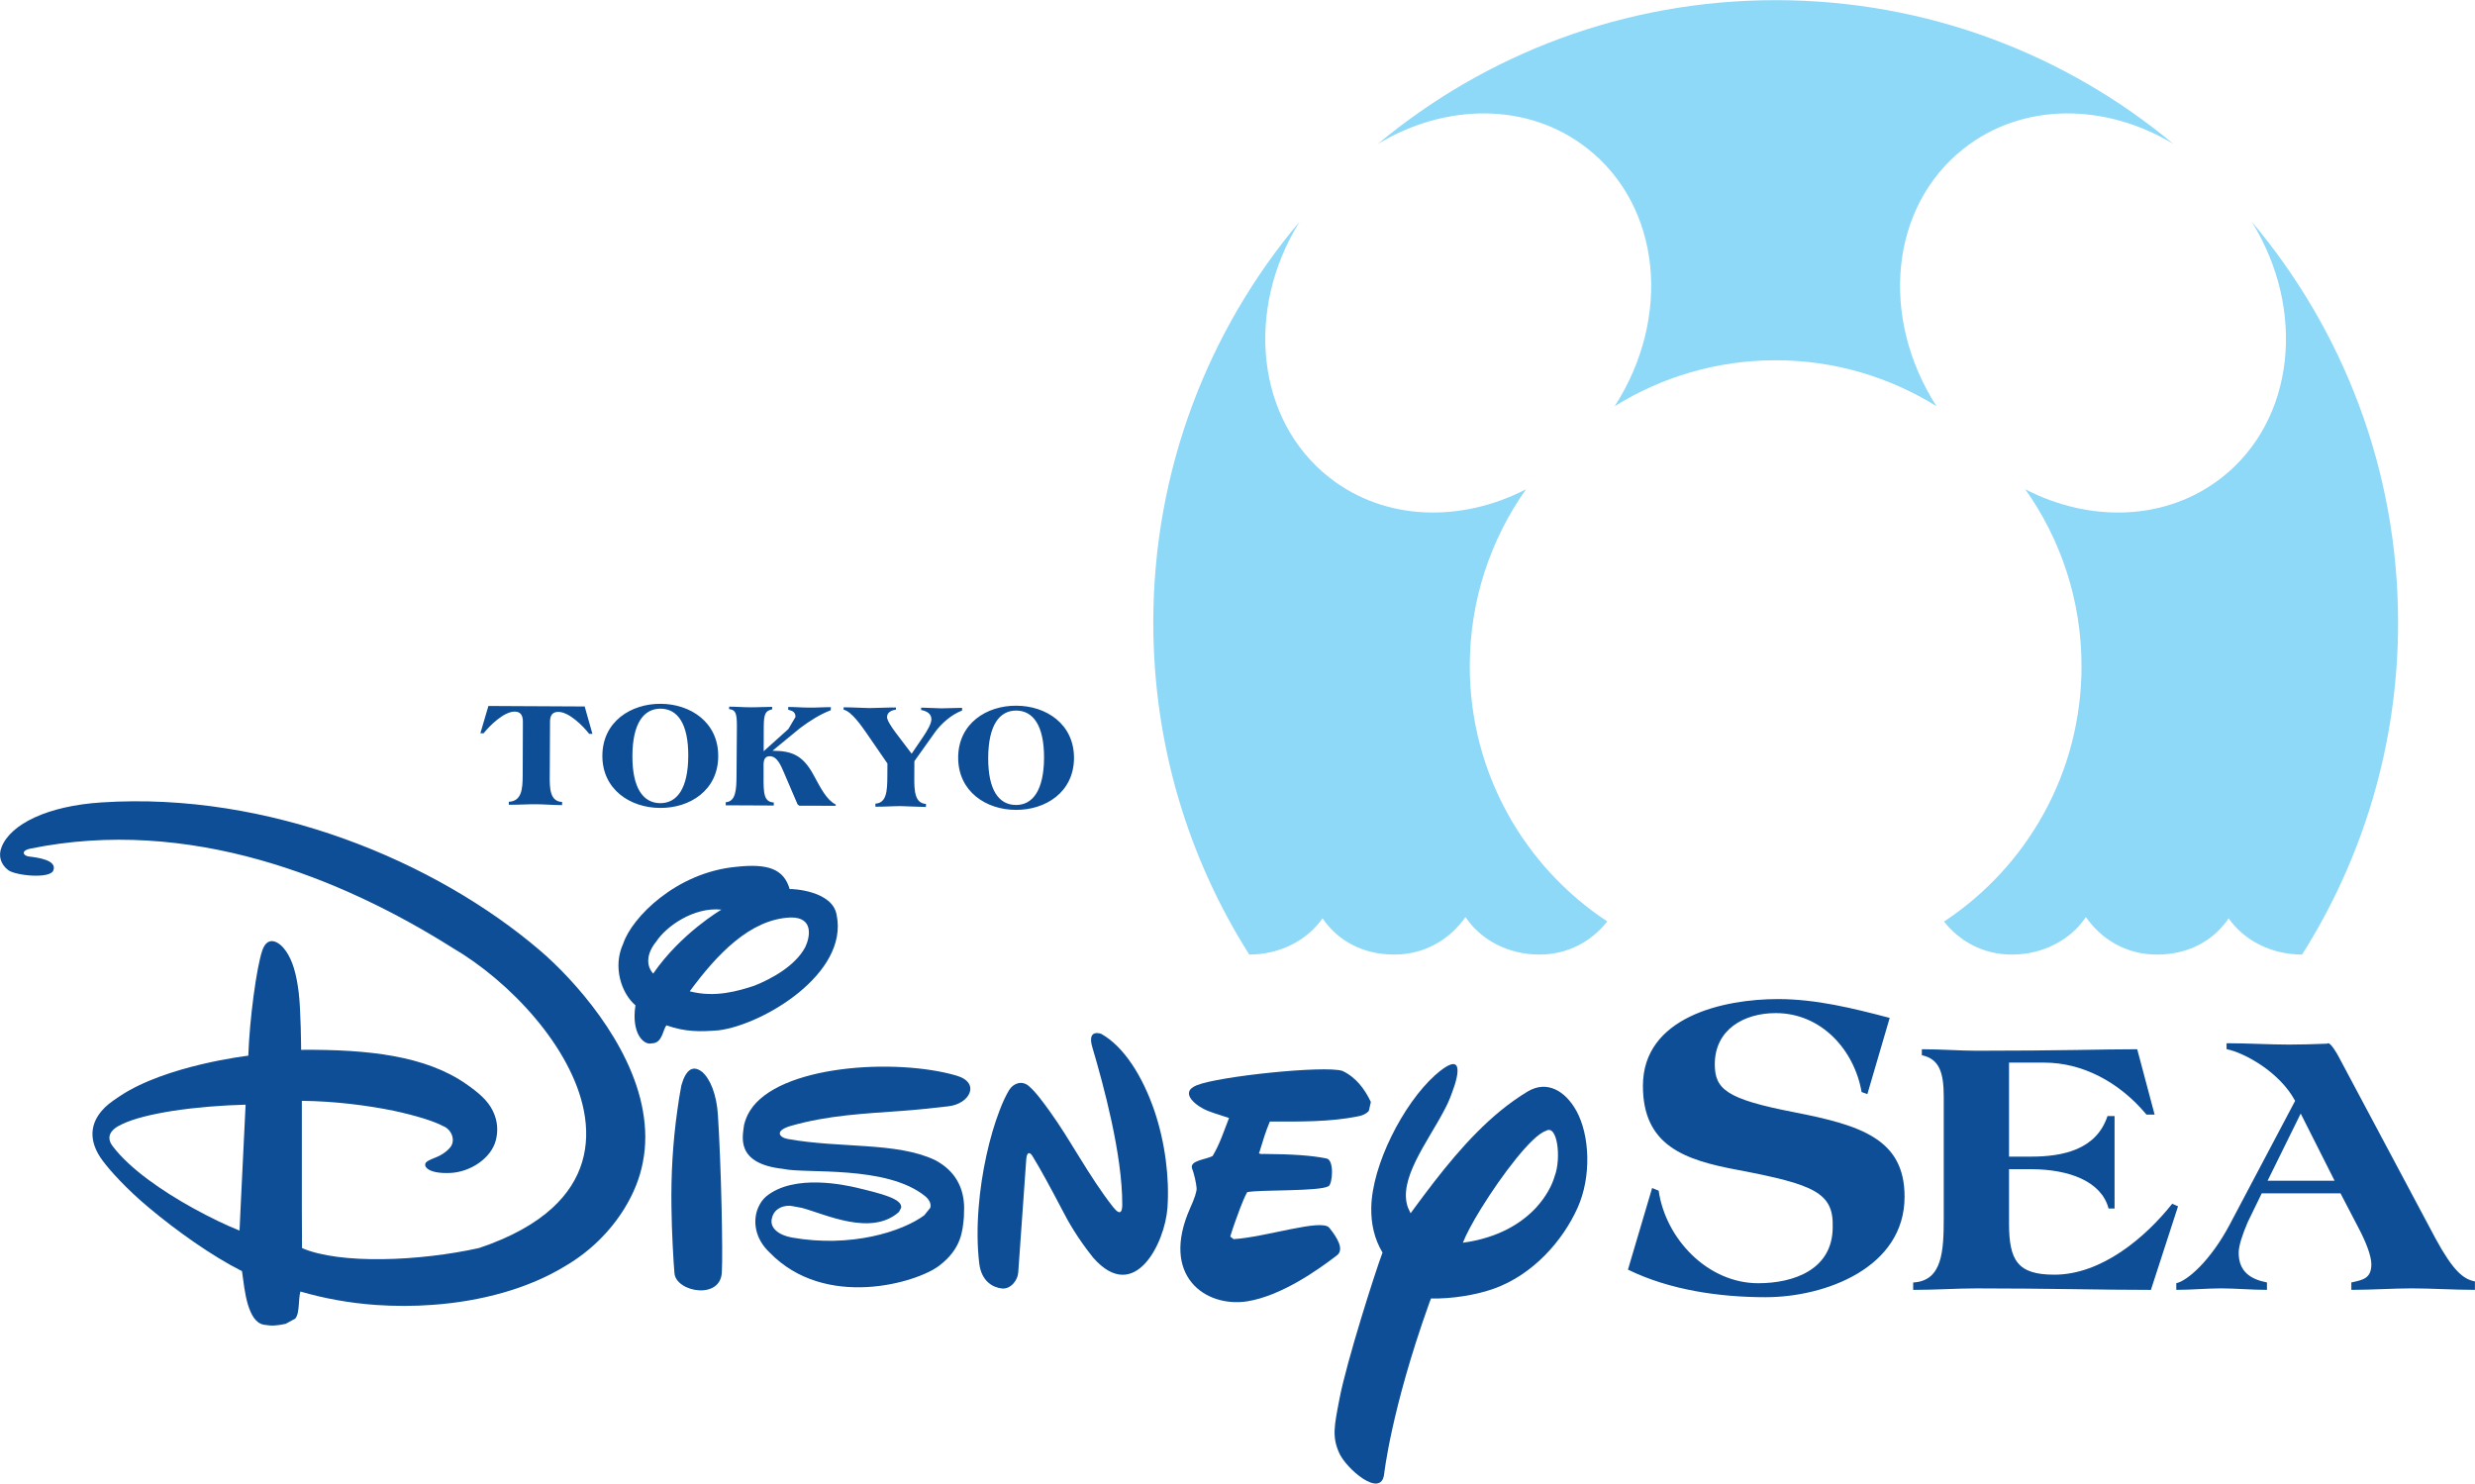 <?xml version="1.0" encoding="UTF-8" standalone="no"?>
<svg
   xmlns:dc="http://purl.org/dc/elements/1.1/"
   xmlns:cc="http://creativecommons.org/ns#"
   xmlns:rdf="http://www.w3.org/1999/02/22-rdf-syntax-ns#"
   xmlns:svg="http://www.w3.org/2000/svg"
   xmlns="http://www.w3.org/2000/svg"
   xmlns:sodipodi="http://sodipodi.sourceforge.net/DTD/sodipodi-0.dtd"
   xmlns:inkscape="http://www.inkscape.org/namespaces/inkscape"
   id="svg8666"
   version="1.1"
   viewBox="0 0 83.409 50"
   height="50mm"
   width="83.409mm"
   sodipodi:docname="Tokyo_DisneySea_logo.svg"
   inkscape:version="0.92.1 r15371">
  <sodipodi:namedview
     pagecolor="#ffffff"
     bordercolor="#666666"
     borderopacity="1"
     objecttolerance="10"
     gridtolerance="10"
     guidetolerance="10"
     inkscape:pageopacity="0"
     inkscape:pageshadow="2"
     inkscape:window-width="1680"
     inkscape:window-height="987"
     id="namedview32"
     showgrid="false"
     fit-margin-top="0"
     fit-margin-left="0"
     fit-margin-right="0"
     fit-margin-bottom="0"
     inkscape:zoom="2.8284271"
     inkscape:cx="174.08803"
     inkscape:cy="79.513744"
     inkscape:window-x="-8"
     inkscape:window-y="-8"
     inkscape:window-maximized="1"
     inkscape:current-layer="layer1" />
  <defs
     id="defs8660" />
  <g
     transform="translate(-122.564,-128.765)"
     id="layer1">
    <g
       transform="matrix(1.529,0,0,-1.529,146.757,166.323)"
       id="g7700">
      <path
         id="path7702"
         style="fill:#0e4e96;fill-opacity:1;fill-rule:nonzero;stroke:none"
         d="M 0,0 C -0.029,0.437 -0.166,0.781 -0.346,0.937 -0.549,1.096 -0.705,0.994 -0.805,0.64 -0.84,0.453 -0.871,0.267 -0.895,0.08 c -0.099,-0.703 -0.14,-1.416 -0.128,-2.138 0.005,-0.497 0.044,-1.2 0.066,-1.441 C -0.922,-3.922 0.094,-4.1 0.088,-3.444 0.1,-3.276 0.096,-2.709 0.082,-2.058 0.066,-1.329 0.033,-0.496 0,0"
         inkscape:connector-curvature="0" />
    </g>
    <g
       transform="matrix(1.529,0,0,-1.529,143.625,169.469)"
       id="g7704" />
    <g
       transform="matrix(1.529,0,0,-1.529,130.672,169.469)"
       id="g7708">
      <path
         id="path7710"
         style="fill:#0e4e96;fill-opacity:1;fill-rule:nonzero;stroke:none"
         d="M 0,0 0.104,2.137 0.111,2.273 C -0.389,2.261 -0.971,2.216 -1.492,2.137 -1.943,2.065 -2.354,1.97 -2.619,1.84 -2.883,1.721 -2.971,1.549 -2.813,1.35 -2.434,0.853 -1.721,0.366 -1.061,0 c 0.393,-0.218 0.766,-0.394 1.038,-0.502 z M 8.469,0 C 8.154,-0.518 7.697,-0.965 7.172,-1.274 6.346,-1.782 5.303,-2.062 4.232,-2.139 3.814,-2.17 3.396,-2.17 2.98,-2.141 2.404,-2.1 1.84,-1.998 1.318,-1.845 1.295,-1.931 1.291,-2.035 1.283,-2.139 1.273,-2.252 1.266,-2.364 1.205,-2.442 L 0.994,-2.557 C 0.809,-2.597 0.697,-2.608 0.518,-2.578 0.326,-2.546 0.23,-2.348 0.164,-2.141 0.09,-1.902 0.063,-1.615 0.031,-1.397 -0.637,-1.06 -1.41,-0.508 -2.018,0 -2.523,0.422 -2.877,0.819 -3.041,1.04 -3.311,1.402 -3.359,1.789 -3.061,2.137 -2.963,2.251 -2.873,2.321 -2.664,2.46 -1.641,3.144 0.17,3.353 0.17,3.353 0.197,4.145 0.35,5.304 0.48,5.676 0.596,6.012 0.852,5.874 1,5.658 1.15,5.442 1.229,5.153 1.279,4.762 1.33,4.372 1.334,3.482 1.334,3.482 2.813,3.493 4.076,3.353 4.973,2.728 5.244,2.538 5.449,2.366 5.559,2.137 5.676,1.901 5.674,1.672 5.625,1.486 5.52,1.084 5.055,0.786 4.619,0.768 4.105,0.745 4,0.937 4.105,1.016 4.219,1.104 4.424,1.11 4.613,1.323 4.75,1.475 4.656,1.734 4.455,1.805 4.27,1.906 3.879,2.03 3.375,2.139 2.805,2.255 2.09,2.35 1.35,2.358 V 0 l 0.004,-0.888 c 0.837,-0.362 2.597,-0.29 3.904,0.002 0.715,0.24 1.244,0.543 1.617,0.886 m 1.594,0 c 0.191,0.313 0.33,0.65 0.396,0.998 0.077,0.383 0.069,0.764 0.002,1.139 -0.263,1.503 -1.523,2.898 -2.267,3.534 -2.303,1.968 -5.973,3.507 -9.668,3.264 -1.186,-0.077 -1.998,-0.476 -2.199,-0.982 -0.08,-0.198 -0.018,-0.384 0.144,-0.509 0.158,-0.122 0.924,-0.2 0.996,-0.008 0.088,0.228 -0.34,0.284 -0.545,0.308 -0.13,0.02 -0.166,0.132 0.034,0.172 3.502,0.716 6.849,-0.637 9.304,-2.183 1.274,-0.744 2.627,-2.191 2.901,-3.596 0.15,-0.766 -0.02,-1.52 -0.692,-2.137"
         inkscape:connector-curvature="0" />
    </g>
    <g
       transform="matrix(1.529,0,0,-1.529,149.208,159.685)"
       id="g7712">
      <path
         id="path7714"
         style="fill:#0e4e96;fill-opacity:1;fill-rule:nonzero;stroke:none"
         d="m 0,0 c -0.896,-0.035 -1.631,-0.823 -2.223,-1.627 0.559,-0.147 1.069,0.008 1.42,0.122 0.401,0.16 0.91,0.444 1.127,0.854 C 0.426,-0.435 0.518,0.008 0,0 m -1.525,0.173 c -0.616,0.063 -1.223,-0.375 -1.436,-0.703 -0.199,-0.242 -0.242,-0.513 -0.068,-0.707 0.613,0.891 1.504,1.41 1.504,1.41 m -0.061,-2.66 c -0.406,-0.032 -0.727,-0.039 -1.148,0.109 -0.084,-0.078 -0.084,-0.398 -0.327,-0.396 -0.171,-0.048 -0.455,0.211 -0.359,0.838 -0.309,0.263 -0.508,0.851 -0.268,1.363 0.186,0.567 1.165,1.568 2.493,1.69 0.703,0.077 1.047,-0.052 1.174,-0.491 0.056,0.008 0.945,-0.035 1.035,-0.568 0.271,-1.292 -1.621,-2.422 -2.6,-2.545"
         inkscape:connector-curvature="0" />
    </g>
    <g
       transform="matrix(1.529,0,0,-1.529,152.984,166.201)"
       id="g7716">
      <path
         id="path7718"
         style="fill:#0e4e96;fill-opacity:1;fill-rule:nonzero;stroke:none"
         d="M 0,0 C 0.328,0.024 0.658,0.06 1.006,0.1 1.475,0.149 1.727,0.617 1.188,0.776 -0.154,1.169 -2.738,1.009 -3.365,0.002 -3.426,-0.095 -3.469,-0.2 -3.496,-0.313 c -0.025,-0.235 -0.211,-0.852 0.867,-0.967 0.477,-0.112 2.291,0.092 3.137,-0.611 0.097,-0.088 0.121,-0.173 0.101,-0.246 L 0.477,-2.302 c -0.491,-0.363 -1.622,-0.72 -2.916,-0.491 -0.293,0.052 -0.506,0.215 -0.44,0.436 0.027,0.111 0.098,0.181 0.176,0.22 0.094,0.046 0.203,0.054 0.271,0.037 l 0.211,-0.039 c 0.52,-0.14 1.528,-0.633 2.139,-0.09 l 0.049,0.092 c 0.031,0.196 -0.426,0.31 -0.994,0.446 -0.194,0.042 -1.364,0.322 -1.989,-0.202 -0.074,-0.066 -0.129,-0.148 -0.17,-0.244 -0.123,-0.291 -0.07,-0.68 0.252,-0.984 1.227,-1.268 3.241,-0.669 3.733,-0.297 0.514,0.387 0.521,0.795 0.551,1.075 l 0.005,0.206 c -0.003,0.431 -0.189,0.818 -0.65,1.056 -0.851,0.397 -2.078,0.252 -3.234,0.46 -0.196,0.035 -0.299,0.181 0.056,0.287 C -1.635,-0.093 -0.836,-0.062 0,0"
         inkscape:connector-curvature="0" />
    </g>
    <g
       transform="matrix(1.529,0,0,-1.529,162.677,169.469)"
       id="g7720">
      <path
         id="path7722"
         style="fill:#0e4e96;fill-opacity:1;fill-rule:nonzero;stroke:none"
         d="M 0,0 C 0.092,0.201 0.148,0.369 0.139,0.437 0.131,0.551 0.082,0.761 0.037,0.875 -0.008,1.044 0.344,1.063 0.492,1.141 0.65,1.402 0.742,1.694 0.854,1.979 0.717,2.028 0.543,2.075 0.387,2.137 0.16,2.223 -0.266,2.532 0.137,2.699 0.613,2.898 2.971,3.144 3.355,3.017 3.65,2.878 3.846,2.617 3.98,2.333 L 3.936,2.137 C 3.879,2.068 3.779,2.028 3.686,2.014 3.072,1.89 2.412,1.901 1.754,1.901 1.662,1.686 1.594,1.457 1.525,1.23 1.525,1.23 1.467,1.176 1.629,1.187 2.232,1.183 2.672,1.155 3.004,1.087 3.178,1.052 3.135,0.528 3.049,0.477 2.84,0.356 1.543,0.404 1.254,0.345 1.195,0.236 1.148,0.119 1.102,0 1.025,-0.206 0.945,-0.421 0.881,-0.634 l 0.074,-0.057 c 0.715,0.045 1.94,0.458 2.108,0.252 C 3.23,-0.646 3.408,-0.921 3.227,-1.052 2.814,-1.369 2.008,-1.941 1.252,-2.062 0.338,-2.202 -0.672,-1.506 0,0"
         inkscape:connector-curvature="0" />
    </g>
    <g
       transform="matrix(1.529,0,0,-1.529,170.237,169.469)"
       id="g7724">
      <path
         id="path7726"
         style="fill:#0e4e96;fill-opacity:1;fill-rule:nonzero;stroke:none"
         d="M 0,0 -0.088,-0.12 -0.145,0 C -0.373,0.615 0.279,1.438 0.646,2.137 0.723,2.282 0.76,2.358 0.83,2.552 0.988,2.967 1.082,3.484 0.447,2.919 -0.252,2.288 -0.943,0.937 -0.955,0 -0.961,-0.343 -0.891,-0.681 -0.707,-0.987 -0.854,-1.369 -1.5,-3.391 -1.656,-4.212 -1.771,-4.81 -1.824,-5.047 -1.66,-5.408 c 0.152,-0.341 0.918,-1.006 0.988,-0.466 0,0 0.154,1.419 0.981,3.735 l 0.052,0.141 c 0.463,-0.012 1,0.078 1.387,0.216 C 2.611,-1.473 3.266,-0.727 3.592,0 3.904,0.691 3.859,1.608 3.566,2.137 3.316,2.587 2.914,2.811 2.498,2.567 2.285,2.439 2.086,2.296 1.893,2.139 1.17,1.545 0.564,0.765 0,0 M 1.064,-0.77 C 1.133,-0.59 1.283,-0.31 1.475,0 1.924,0.723 2.584,1.598 2.895,1.696 3.148,1.853 3.238,1.087 3.086,0.694 3.035,0.512 2.906,0.251 2.674,0 2.357,-0.339 1.85,-0.662 1.064,-0.77"
         inkscape:connector-curvature="0" />
    </g>
    <g
       transform="matrix(1.529,0,0,-1.529,156.879,171.651)"
       id="g7728">
      <path
         id="path7730"
         style="fill:#0e4e96;fill-opacity:1;fill-rule:nonzero;stroke:none"
         d="m 0,0 c -0.012,-0.168 -0.16,-0.365 -0.354,-0.352 -0.205,0.022 -0.455,0.156 -0.505,0.551 -0.047,0.39 -0.047,0.81 -0.014,1.228 0.062,0.796 0.246,1.584 0.459,2.138 0.068,0.183 0.141,0.336 0.213,0.457 0.103,0.161 0.285,0.209 0.424,0.097 C 0.383,3.987 0.543,3.762 0.688,3.563 1.166,2.903 1.547,2.137 2.09,1.445 2.27,1.216 2.293,1.381 2.293,1.499 2.295,2.607 1.881,4.128 1.633,4.967 1.572,5.168 1.598,5.33 1.826,5.263 2.328,4.985 2.742,4.325 3.002,3.563 3.238,2.868 3.336,2.083 3.289,1.427 3.236,0.663 2.568,-0.717 1.652,0.328 1.313,0.754 1.115,1.093 0.945,1.427 0.748,1.804 0.473,2.314 0.311,2.572 0.258,2.654 0.195,2.669 0.178,2.511 0.172,2.407 0.035,0.506 0,0"
         inkscape:connector-curvature="0" />
    </g>
    <g
       transform="matrix(1.529,0,0,-1.529,161.431,149.747)"
       id="g7732">
      <path
         id="path7734"
         style="fill:#8ed8f8;fill-opacity:1;fill-rule:nonzero;stroke:none"
         d="M 0,0 C 0,3.367 1.213,6.45 3.223,8.835 2.016,6.891 2.268,4.458 3.887,3.192 5.105,2.239 6.781,2.199 8.215,2.938 7.436,1.838 6.975,0.492 6.975,-0.96 c 0,-2.35 1.203,-4.423 3.031,-5.627 -0.34,-0.431 -0.86,-0.73 -1.494,-0.73 -0.698,0 -1.303,0.331 -1.631,0.827 -0.338,-0.483 -0.887,-0.827 -1.568,-0.827 -0.696,0 -1.249,0.306 -1.583,0.8 -0.332,-0.48 -0.933,-0.8 -1.615,-0.8 C 0.773,-5.2 0,-2.689 0,0 m 4.949,10.55 c 2.377,1.978 5.432,3.169 8.768,3.169 3.334,0 6.39,-1.191 8.767,-3.169 -1.492,0.901 -3.31,0.925 -4.613,-0.095 C 16.234,9.174 16.006,6.724 17.262,4.77 16.23,5.41 15.02,5.782 13.717,5.782 12.414,5.782 11.199,5.41 10.17,4.77 11.428,6.724 11.199,9.174 9.561,10.455 8.26,11.475 6.441,11.451 4.949,10.55 M 24.211,8.835 C 26.221,6.45 27.436,3.367 27.436,0 c 0,-2.689 -0.778,-5.2 -2.116,-7.317 -0.685,0 -1.287,0.32 -1.619,0.8 -0.33,-0.494 -0.887,-0.8 -1.58,-0.8 -0.683,0 -1.232,0.344 -1.566,0.827 -0.33,-0.496 -0.938,-0.827 -1.631,-0.827 -0.635,0 -1.156,0.297 -1.496,0.727 1.828,1.207 3.031,3.278 3.031,5.63 0,1.452 -0.459,2.798 -1.24,3.898 1.431,-0.739 3.107,-0.699 4.326,0.254 1.621,1.266 1.871,3.699 0.666,5.643"
         inkscape:connector-curvature="0" />
    </g>
    <g
       transform="matrix(1.529,0,0,-1.529,183.014,166.245)"
       id="g7736">
      <path
         id="path7738"
         style="fill:#0e4e96;fill-opacity:1;fill-rule:nonzero;stroke:none"
         d="m 0,0 c -1.479,0.287 -1.74,0.503 -1.74,1.055 0,0.762 0.636,1.128 1.344,1.128 1.003,0 1.73,-0.809 1.892,-1.74 l 0.127,-0.046 0.492,1.68 c -0.81,0.213 -1.623,0.415 -2.463,0.415 -1.209,0 -2.976,-0.396 -2.976,-1.913 0,-1.314 0.908,-1.634 2.097,-1.854 1.68,-0.32 2.108,-0.502 2.086,-1.258 0,-0.938 -0.859,-1.238 -1.642,-1.238 -1.112,0 -2.041,0.976 -2.194,2.04 l -0.144,0.059 -0.533,-1.799 c 0.92,-0.451 2.021,-0.608 3.035,-0.608 1.314,0 3.062,0.649 3.062,2.215 C 2.443,-0.59 1.479,-0.289 0,0"
         inkscape:connector-curvature="0" />
    </g>
    <g
       transform="matrix(1.529,0,0,-1.529,195.768,169.333)"
       id="g7740">
      <path
         id="path7742"
         style="fill:#0e4e96;fill-opacity:1;fill-rule:nonzero;stroke:none"
         d="m 0,0 c -0.592,-0.745 -1.557,-1.563 -2.598,-1.563 -0.808,0 -0.998,0.311 -0.998,1.129 v 1.196 h 0.483 c 0.843,0 1.556,-0.271 1.711,-0.867 H -1.27 V 1.933 H -1.426 C -1.672,1.188 -2.416,1.039 -3.113,1.039 h -0.483 v 2.072 h 0.78 c 0.826,0 1.644,-0.418 2.25,-1.146 h 0.179 l -0.384,1.441 c -0.786,0 -1.629,-0.033 -3.543,-0.033 -0.37,0 -0.762,0.033 -1.204,0.033 V 3.274 C -5.135,3.193 -5.035,2.898 -5.035,2.358 V -0.31 c 0,-0.737 -0.031,-1.392 -0.674,-1.425 v -0.163 c 0.494,0 0.961,0.033 1.395,0.033 1.587,0 2.716,-0.033 3.845,-0.033 l 0.598,1.842"
         inkscape:connector-curvature="0" />
    </g>
    <g
       transform="matrix(1.529,0,0,-1.529,198.983,168.557)"
       id="g7744">
      <path
         id="path7746"
         style="fill:#0e4e96;fill-opacity:1;fill-rule:nonzero;stroke:none"
         d="M 0,0 0.73,1.481 1.477,0 Z M 3.703,-1.276 1.574,2.72 C 1.525,2.818 1.395,3.031 1.336,3.031 L 1.309,3.021 C 1.018,3.009 0.725,3.001 0.473,3.001 c -0.426,0 -0.909,0.03 -1.377,0.03 V 2.901 C -0.5,2.818 0.266,2.394 0.607,1.761 L -0.834,-0.965 C -1.26,-1.768 -1.773,-2.209 -2.012,-2.258 v -0.147 c 0.336,0 0.68,0.033 0.983,0.033 0.3,0 0.679,-0.033 1.015,-0.033 v 0.163 c -0.369,0.072 -0.623,0.244 -0.623,0.655 0,0.164 0.09,0.418 0.198,0.672 l 0.31,0.638 h 1.736 l 0.401,-0.77 c 0.156,-0.295 0.279,-0.606 0.279,-0.793 0,-0.312 -0.182,-0.346 -0.441,-0.402 v -0.163 c 0.457,0 0.924,0.033 1.33,0.033 0.422,0 0.945,-0.033 1.394,-0.033 v 0.186 C 4.314,-2.17 4.09,-1.987 3.703,-1.276"
         inkscape:connector-curvature="0" />
    </g>
    <g
       transform="matrix(1.529,0,0,-1.529,138.863,153.476)"
       id="g7748">
      <path
         id="path7750"
         style="fill:#0e4e96;fill-opacity:1;fill-rule:nonzero;stroke:none"
         d="m 0,0 c 0.137,0.172 0.449,0.479 0.686,0.477 0.14,0 0.179,-0.098 0.179,-0.222 L 0.861,-0.924 C 0.859,-1.227 0.842,-1.495 0.555,-1.511 v -0.065 c 0.228,-0.002 0.422,0.013 0.599,0.011 0.178,0 0.373,-0.019 0.575,-0.019 v 0.069 c -0.264,0.014 -0.276,0.284 -0.272,0.589 l 0.006,1.179 c 0,0.124 0.041,0.218 0.182,0.218 0.236,0 0.546,-0.309 0.681,-0.485 H 2.398 L 2.227,0.59 0.105,0.601 -0.072,0 Z M 2.617,-0.493 C 2.613,-1.244 3.238,-1.645 3.889,-1.646 4.541,-1.652 5.168,-1.26 5.17,-0.508 5.176,0.246 4.553,0.646 3.902,0.649 3.248,0.652 2.621,0.259 2.617,-0.493 M 3.279,-0.495 C 3.283,0.218 3.527,0.542 3.9,0.542 4.273,0.539 4.514,0.213 4.51,-0.503 4.506,-1.22 4.262,-1.543 3.891,-1.541 3.518,-1.539 3.275,-1.211 3.279,-0.495 M 5.574,-0.936 C 5.572,-1.237 5.559,-1.508 5.336,-1.52 v -0.068 l 1.059,-0.005 v 0.067 C 6.18,-1.513 6.166,-1.337 6.17,-0.938 v 0.247 c 0,0.123 0.043,0.185 0.137,0.185 0.17,-0.002 0.252,-0.226 0.31,-0.356 L 6.92,-1.569 6.959,-1.597 7.76,-1.599 v 0.028 c -0.203,0.104 -0.328,0.358 -0.49,0.654 -0.241,0.449 -0.5,0.529 -0.903,0.531 l 0.608,0.5 C 7.186,0.271 7.404,0.412 7.65,0.507 L 7.654,0.574 C 7.498,0.577 7.334,0.563 7.186,0.565 7.031,0.565 6.869,0.579 6.713,0.579 V 0.518 C 6.818,0.494 6.875,0.459 6.873,0.358 L 6.717,0.093 6.172,-0.397 6.174,0.149 c 0.002,0.292 0.043,0.345 0.185,0.378 v 0.055 c -0.166,0 -0.328,-0.012 -0.48,-0.01 -0.15,0 -0.315,0.014 -0.467,0.014 L 5.41,0.532 C 5.545,0.516 5.584,0.459 5.582,0.151 Z M 9.082,0.013 C 8.979,0.149 8.891,0.29 8.891,0.358 8.895,0.471 9.002,0.507 9.088,0.522 V 0.567 C 8.896,0.57 8.676,0.555 8.502,0.555 8.326,0.558 8.127,0.572 7.934,0.572 V 0.52 C 8.113,0.48 8.34,0.143 8.432,0.013 L 8.9,-0.667 8.898,-0.965 C 8.896,-1.269 8.881,-1.539 8.635,-1.551 v -0.068 c 0.185,-0.002 0.377,0.013 0.556,0.013 0.18,-0.003 0.372,-0.017 0.557,-0.019 l 0.002,0.067 c -0.248,0.015 -0.26,0.287 -0.258,0.591 l 0.002,0.351 0.449,0.631 c 0.141,0.198 0.368,0.397 0.602,0.485 V 0.56 C 10.395,0.56 10.223,0.549 10.084,0.549 9.949,0.551 9.795,0.563 9.643,0.565 V 0.512 C 9.754,0.492 9.869,0.438 9.869,0.309 9.869,0.215 9.787,0.07 9.689,-0.075 L 9.434,-0.451 Z m 1.377,-0.546 c -0.002,-0.754 0.619,-1.155 1.271,-1.156 0.653,-0.004 1.278,0.387 1.282,1.14 0.004,0.756 -0.619,1.154 -1.27,1.156 -0.654,0.005 -1.279,-0.389 -1.283,-1.14 m 0.662,-0.005 c 0.004,0.716 0.248,1.04 0.619,1.038 0.371,-0.003 0.614,-0.328 0.612,-1.043 -0.004,-0.717 -0.252,-1.041 -0.622,-1.038 -0.373,0.003 -0.613,0.326 -0.609,1.043"
         inkscape:connector-curvature="0" />
    </g>
  </g>
</svg>
